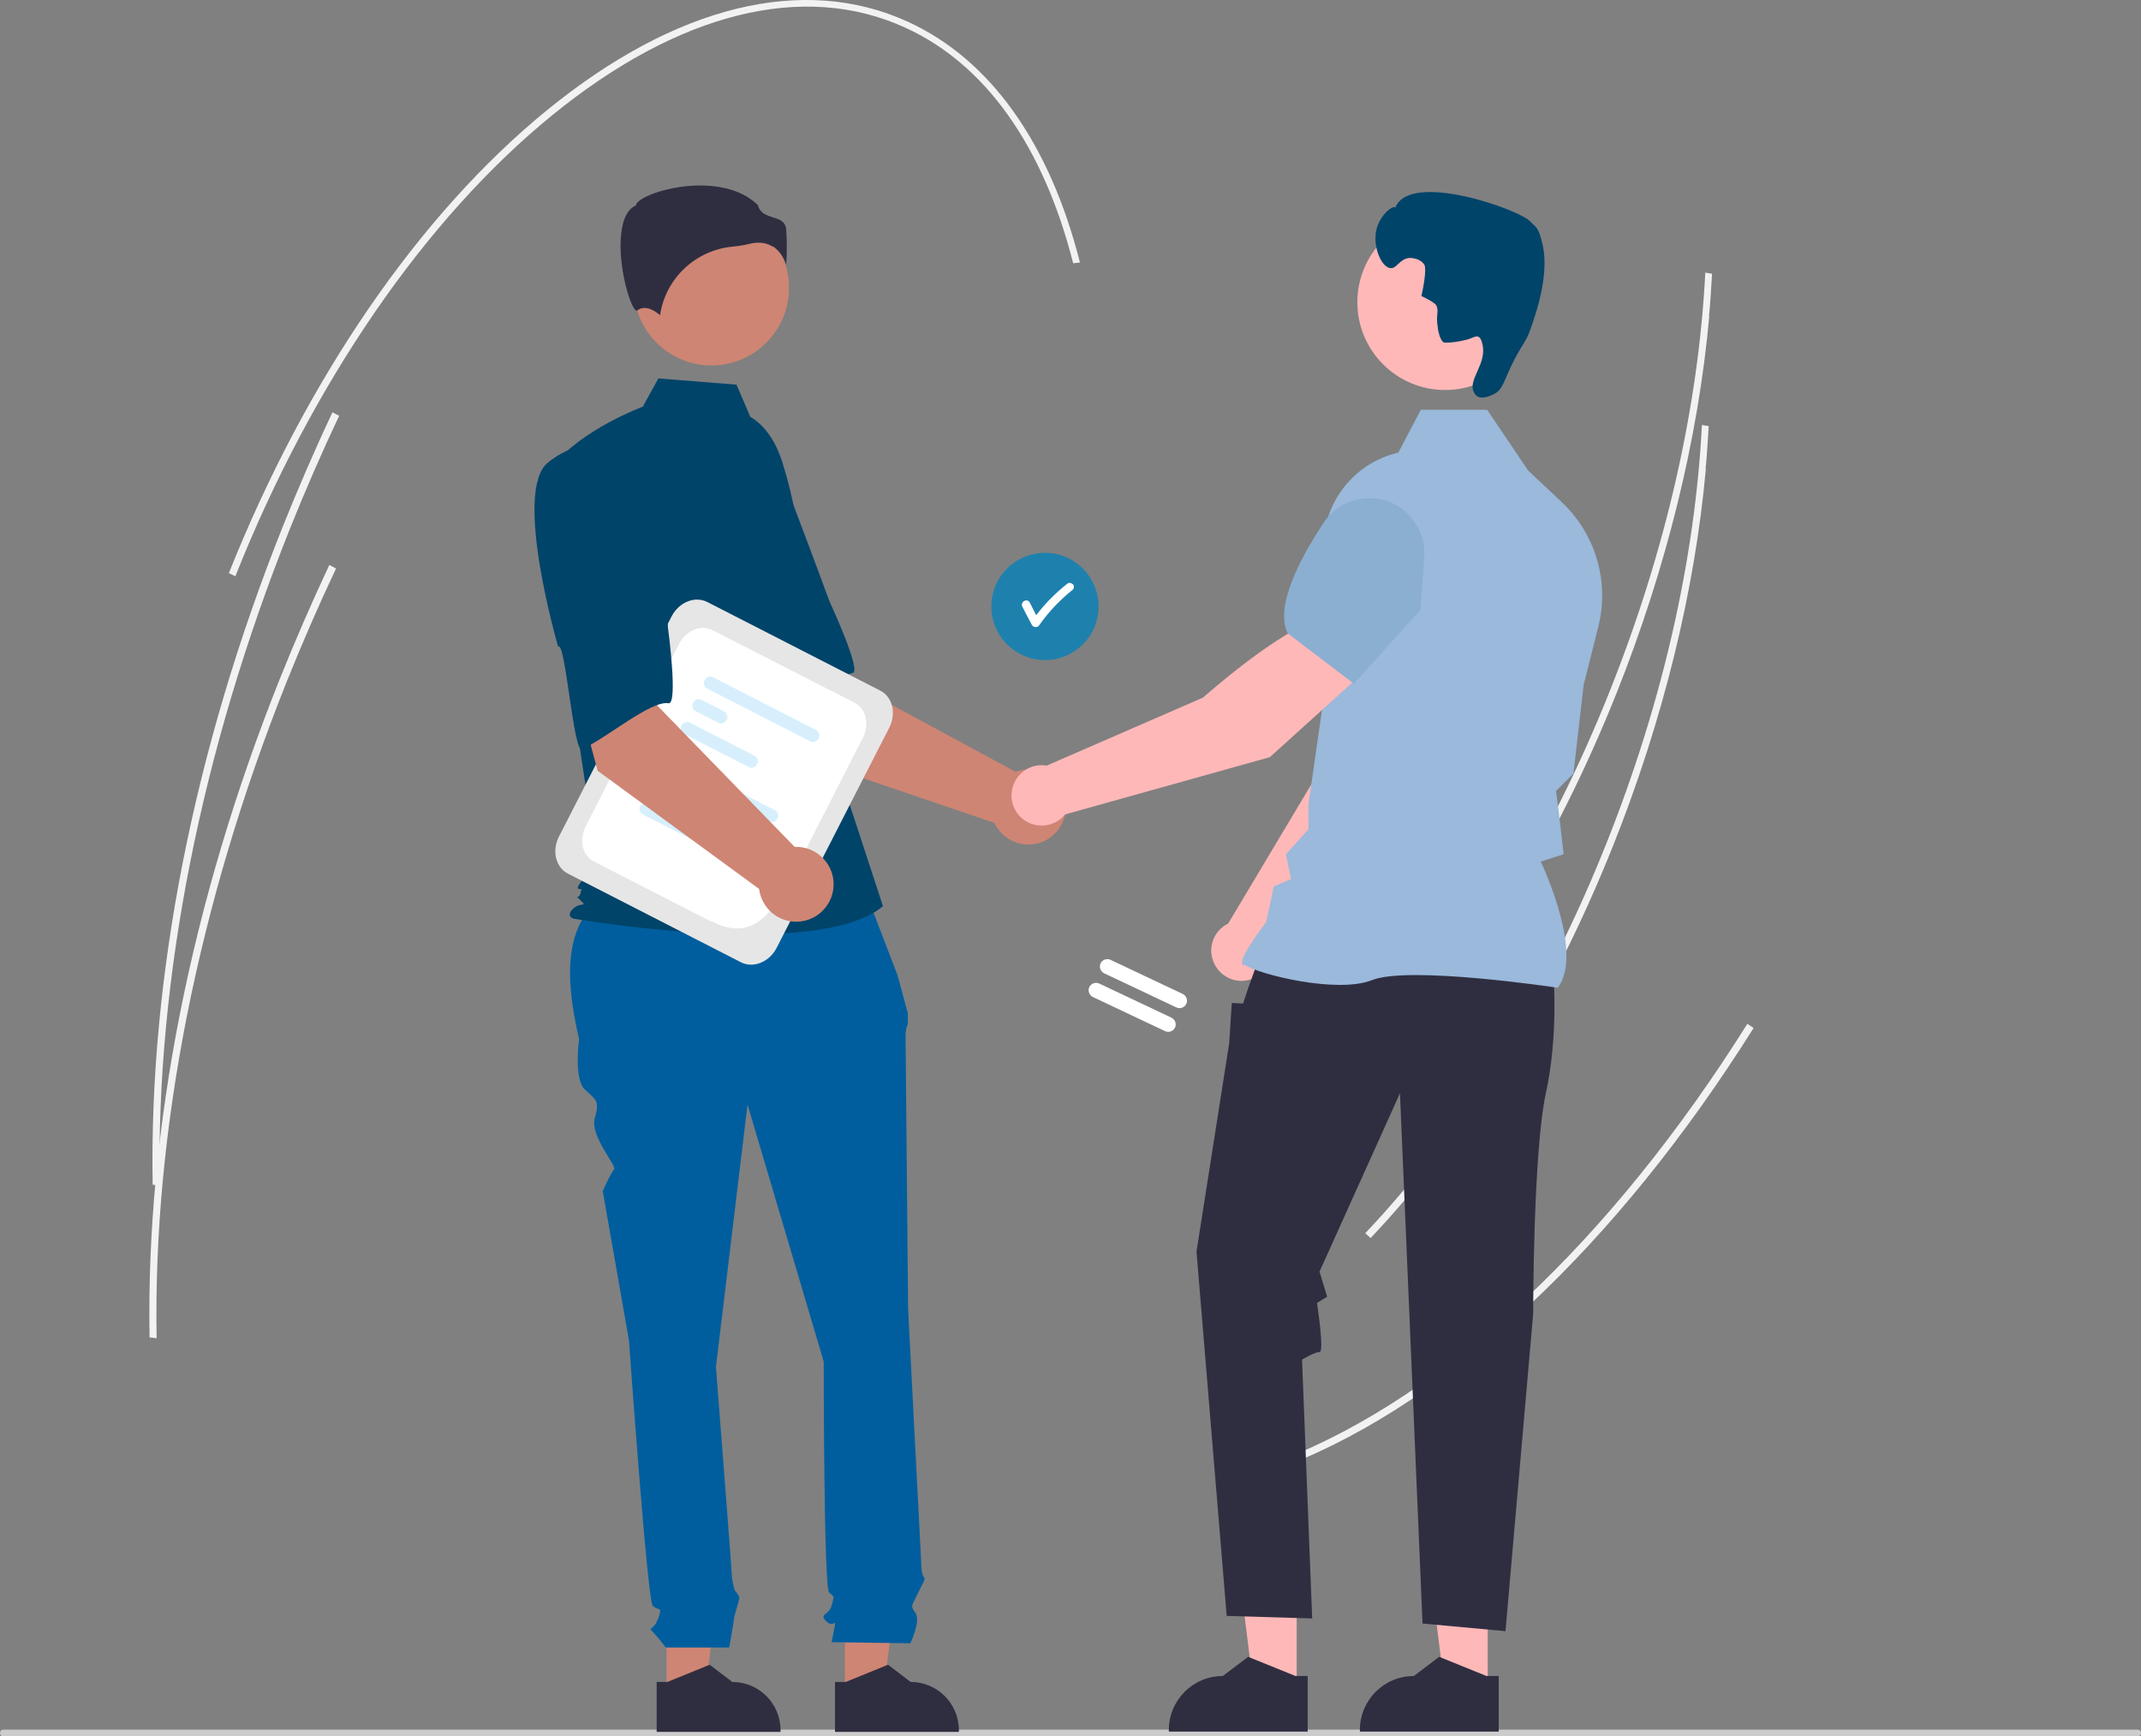 <?xml version="1.0" encoding="UTF-8"?>
<svg xmlns="http://www.w3.org/2000/svg" version="1.1" viewBox="0 0 758.7 615.3">
  <rect x="0" y="0" width="758.7" height="615.3" fill="#808080" stroke="none"/>
  <defs>
    <style>
      .cls-1 {
        fill: #8bafd1;
      }

      .cls-2 {
        fill: #2f2e41;
      }

      .cls-3 {
        fill: #fff;
      }

      .cls-4 {
        fill: #005e9e;
      }

      .cls-5 {
        fill: #f2f2f2;
      }

      .cls-6 {
        fill: #d7effc;
      }

      .cls-7 {
        fill: #ffb8b8;
      }

      .cls-8 {
        fill: #ce8574;
      }

      .cls-9 {
        fill: #00446a;
      }

      .cls-10 {
        fill: #9ab9db;
      }

      .cls-11 {
        fill: #00446a;
      }

      .cls-12 {
        fill: #1e81ad;
      }

      .cls-13 {
        fill: #ccc;
      }

      .cls-14 {
        fill: #6c63ff;
      }

      .cls-15 {
        fill: #e6e6e6;
      }
    </style>
  </defs>
  <!-- Generator: Adobe Illustrator 28.7.0, SVG Export Plug-In . SVG Version: 1.2.0 Build 136)  -->
  <g>
    <g id="Ebene_1">
      <path class="cls-5" d="M605.7,112.1c-3.9,43.4-15.2,89.2-32.8,133.4-21.8,54.6-51.5,102.8-86,139.2l-1.9-1.7c34.3-36.2,64-84.1,85.6-138.5,19.6-49.2,31.3-100.3,33.7-147.9l2.4.4c-.3,5-.6,10.1-1.1,15.2Z"/>
      <path class="cls-5" d="M621.4,364.3c-48.5,77.1-107.3,132.2-165.6,155.1l-1.2-2.2c57.9-22.8,116.4-77.6,164.6-154.4l2.1,1.4Z"/>
      <path class="cls-5" d="M604.5,166.1c-3.9,43.4-15.2,89.2-32.8,133.4-21.8,54.6-51.5,102.8-86,139.2l-1.9-1.7c34.3-36.2,64-84.1,85.6-138.5,19.6-49.2,31.3-100.3,33.7-147.9l2.4.4c-.3,5-.6,10.1-1.1,15.2Z"/>
      <path class="cls-13" d="M758.7,614.1c0,.7-.5,1.2-1.2,1.2H1.2C.5,615.3,0,614.8,0,614.1s.5-1.2,1.2-1.2h756.3c.7,0,1.2.5,1.2,1.2h0Z"/>
      <circle class="cls-12" cx="370.3" cy="214.9" r="19"/>
      <path class="cls-3" d="M380.1,207c-.6-.6-1.5-.6-2.1,0-4,3.2-7.7,6.9-10.8,11-.8-1.5-1.5-3-2.3-4.5-.9-1.7-3.5-.2-2.6,1.5,1.1,2.2,2.2,4.3,3.4,6.5.4.7,1.4.9,2.1.5.2-.1.4-.3.5-.5,3.3-4.7,7.3-8.9,11.8-12.5.6-.6.6-1.5,0-2.1Z"/>
      <path class="cls-8" d="M285.3,268.8l-28.7-45,33.2-17.8,8.7,34.3,61.4,33.2c6.9-2.5,14.5,1.1,17,8,2.5,6.9-1.1,14.5-8,17-6.5,2.3-13.6-.7-16.5-6.9l-67-22.8Z"/>
      <path class="cls-11" d="M235.7,169.9c-9,13.2,23,61.3,23,61.3,1.6-3.4,16.5,34.4,19,32.1,7.1-6.3,18.2-24,24.4-24.8,3.5-.4-8.2-25.5-8.2-25.5,0,0-5.4-14.8-12.6-33.7-4-10.9-13.3-19.1-24.6-21.5,0,0-11.9-1.2-20.9,12Z"/>
      <polygon class="cls-8" points="236.2 600.5 249.8 600.5 256.3 548 236.2 548 236.2 600.5"/>
      <path class="cls-2" d="M232.7,596h3.8s15-6.1,15-6.1l8,6.1h0c9.4,0,17.1,7.6,17.1,17.1v.6h-43.9s0-17.6,0-17.6Z"/>
      <polygon class="cls-8" points="299.4 600.5 313 600.5 319.5 548 299.4 548 299.4 600.5"/>
      <path class="cls-2" d="M295.9,596h3.8s15-6.1,15-6.1l8,6.1h0c9.4,0,17.1,7.6,17.1,17.1v.6h-43.9s0-17.6,0-17.6Z"/>
      <path class="cls-4" d="M305.3,313.6l-88.5,2.2c-16.8,9.1-17.1,28.9-11.6,52.4,0,0-1.9,13.9,1.9,17.7s5.6,3.7,3.7,10.2,8,17.1,6.8,18.3-4,7.7-4,7.7l9.3,53s6.5,92,8.4,93.9,3.7,0,1.9,4.6-3.7,2.8-1.9,4.6c1.6,1.8,3.2,3.6,4.6,5.6h22.5s1.7-9.3,1.7-10.2,1.9-6.5,1.9-7.4-1.6-2.6-1.6-2.6c-.6-1.9-1-3.8-1.1-5.8,0-1.9-5.6-73.4-5.6-73.4l11.2-93,27,91.1s0,80,1.9,81.8,1.9.9.9,4.6-4.6,2.8-1.9,5.6c2.8,2.8,3.7-1.9,2.8,2.8l-.9,4.6,27.9.4s3.7-7.8,1.9-10.6-1.7-2,.5-6.6,3.2-5.5,2.3-6.4-.9-5.9-.9-5.9l-4.6-89s-.9-93.9-.9-96.7c0-1.4.2-2.9.8-4.2v-3.8l-3.6-13.4-12.4-32.3Z"/>
      <circle class="cls-8" cx="252.1" cy="102" r="27.5"/>
      <path class="cls-11" d="M265.9,147.7c5.9,3.5,9.5,10,11.5,16.6,3.8,12.2,6,24.8,6.8,37.5l2.1,38.1,26.6,81.2c-23.1,19.5-109.8,4.4-109.8,4.4,0,0-2.7-.9,0-3.5s5.3-.3,2.6-3-.8.3,0-2.4,0-.9-.9-1.8,6.9-8.9,6.9-8.9l-7.1-46.6-8.9-94c10.6-13.3,32.1-21.2,32.1-21.2l5.5-10,27.7,2.2,4.8,11.2Z"/>
      <path class="cls-2" d="M274.1,87.4c2.1,1.6,3.7,3.8,4.5,6.4.3-4.2.3-8.3,0-12.5-.3-2.9-2.4-3.6-4.8-4.3-2.1-.7-4.6-1.5-5.2-4.3-8.6-8.4-23.7-8-34-5.1-5.7,1.6-8.9,3.7-9.2,4.9v.3c0,0-.3.1-.3.1-4.4,2.2-5.2,9.1-5.2,14.5.1,10.2,3.6,21.7,5.6,22.7.1,0,.1,0,.2,0h0c3-2.4,6.6.2,8.2,1.6,1.9-13,12.5-23,25.6-24.3,2.1-.2,4.1-.5,6.2-1,1-.3,2.1-.4,3.2-.4,1.8,0,3.6.5,5.1,1.5Z"/>
      <path class="cls-7" d="M450.6,337.5l47.1-58.8,9.5-44.2-23.2-6.7c-9.9,12.3-17.8,47.6-17.8,47.6l-31,51.9c-.3.1-.6.3-.8.4-5.1,3.1-6.7,9.6-3.6,14.7,3.1,5.1,9.6,6.7,14.7,3.6,3-1.8,4.9-5,5.1-8.5Z"/>
      <path class="cls-14" d="M483.8,234.6l28.4,8.2h.1c10.4-2,18.7-19.4,23.8-33.5,3.5-9.7-1.2-20.4-10.6-24.6h0c-6.9-2.9-14.8-1.7-20.5,3.1l-14.1,12.2-7,34.6Z"/>
      <polygon class="cls-7" points="459.5 598.9 444.3 598.9 437 540.1 459.5 540.1 459.5 598.9"/>
      <path class="cls-2" d="M463.4,593.9h-4.3s-16.8-6.8-16.8-6.8l-9,6.8h0c-10.6,0-19.1,8.6-19.1,19.1v.6h49.2s0-19.8,0-19.8Z"/>
      <polygon class="cls-7" points="527.2 598.9 512 598.9 504.7 540.1 527.2 540.1 527.2 598.9"/>
      <path class="cls-2" d="M531.1,593.9h-4.3s-16.8-6.8-16.8-6.8l-9,6.8h0c-10.6,0-19.1,8.6-19.1,19.1v.6h49.2s0-19.8,0-19.8Z"/>
      <path class="cls-2" d="M550.5,345.5s1.8,21.4-2.7,41.9c-4.5,20.5-4.5,78.2-4.5,78.2l-9.8,112.4-29.4-2.7-8-187.9-28.5,63.2,2.7,8.9-3.6,2.2s2.7,17.4.9,17.4-6.2,2.7-6.2,2.7l3.6,91.7-30.3-.9-10.7-129.1,11.6-73.9.9-14.2,4,.2,2-6,3.7-10.2,104.2,6.2Z"/>
      <path class="cls-10" d="M552,350l.2-.2c8.5-11.9-4.3-40.4-6.2-44.5l8.1-2.6-1.8-15.5-.9-6.9,6.2-6.2v-.2s3.6-31.2,3.6-31.2l5.2-20.7c4-15.9-1-32.8-12.9-44l-12-11.3-14.5-21.5h-23.5l-8,15.2c-16.1,3.7-27.2,18.4-26.5,34.9l1.8,39.9-7.1,49.6v9s-8,8.9-8,8.9l1.8,8.8-6.1,2.6-2.7,12.6c-1.1,1.5-8.5,11.3-8.5,14s.3.8.9,1.2c5,3.4,32.8,10.3,45.1,5.4,13.1-5.2,65.1,2.6,65.7,2.7h.3Z"/>
      <circle class="cls-7" cx="512.1" cy="107.1" r="31.1"/>
      <path class="cls-7" d="M483.4,237.9l-14.9-19c-15.2,4.2-42.2,28.3-42.2,28.3l-55.4,24.1c-5.8-1-11.3,2.9-12.3,8.8-1,5.8,2.9,11.3,8.8,12.3,3.8.6,7.6-.8,10-3.8l72.6-20.3,33.5-30.3Z"/>
      <path class="cls-1" d="M479.8,242.3l23.6-26.3,1.3-18.6c.5-7.5-3.3-14.5-9.7-18.3h0c-9-5.1-20.3-2.4-26,6.2-8.3,12.6-17.3,29.5-12.7,39.1h0c0,0,23.5,17.9,23.5,17.9Z"/>
      <path class="cls-15" d="M262.6,341l-61.3-31.4c-4.4-2.2-5.8-8.2-3.2-13.2l39.9-78c2.6-5,8.2-7.3,12.6-5.1l61.3,31.4c4.4,2.2,5.8,8.2,3.2,13.2l-39.9,78c-2.6,5-8.2,7.3-12.6,5.1Z"/>
      <path class="cls-3" d="M252.1,326.6l-41.6-21.3c-4.1-2.1-5.4-7.6-3-12.4l33.2-64.8c2.4-4.7,7.7-6.9,11.8-4.8l50.3,25.7c4.1,2.1,5.4,7.6,3,12.4l-18,35.2c-10.8,21-17.4,39.2-35.6,29.9Z"/>
      <path class="cls-6" d="M272.7,291.2l-36.9-18.9c-1-.7-1.3-2.2-.5-3.2.6-.8,1.7-1.2,2.6-.8l36.9,18.9c1,.7,1.3,2.2.5,3.2-.6.8-1.7,1.2-2.6.8Z"/>
      <path class="cls-14" d="M240.1,284.7l-8.4-4.3c-1-.7-1.3-2.2-.5-3.2.6-.8,1.7-1.2,2.6-.8l8.4,4.3c1,.7,1.3,2.2.5,3.2-.6.8-1.7,1.2-2.6.8Z"/>
      <path class="cls-6" d="M250.9,300.4l-23.3-11.9c-1-.7-1.3-2.2-.5-3.2.6-.8,1.7-1.2,2.6-.8l23.3,11.9c1,.7,1.3,2.2.5,3.2-.6.8-1.7,1.2-2.6.8h0Z"/>
      <path class="cls-6" d="M287.3,262.8l-36.9-18.9c-1-.7-1.3-2.2-.5-3.2.6-.8,1.7-1.2,2.6-.8l36.9,18.9c1,.7,1.3,2.2.5,3.2-.6.8-1.7,1.2-2.6.8Z"/>
      <path class="cls-6" d="M254.7,256.2l-8.4-4.3c-1-.7-1.3-2.2-.5-3.2.6-.8,1.7-1.2,2.6-.8l8.4,4.3c1,.7,1.3,2.2.5,3.2-.6.8-1.7,1.2-2.6.8Z"/>
      <path class="cls-6" d="M265.5,271.9l-23.3-11.9c-1-.7-1.3-2.2-.5-3.2.6-.8,1.7-1.2,2.6-.8l23.3,11.9c1,.7,1.3,2.2.5,3.2-.6.8-1.7,1.2-2.6.8h0Z"/>
      <path class="cls-8" d="M211.8,273.2l-13.8-51.5,37-7-2,35.4,48.6,50c7.3-.3,13.5,5.4,13.8,12.7.3,7.3-5.4,13.5-12.7,13.8-6.9.3-12.8-4.7-13.7-11.6l-57.1-41.8Z"/>
      <path class="cls-11" d="M194.2,163.9c-12.6,9.9,3.6,65.3,3.6,65.3,2.5-2.7,5.4,37.7,8.4,36.3,8.7-3.9,24.5-17.4,30.7-16.3,3.5.6-.2-26.8-.2-26.8,0,0-.7-15.7-1.9-35.9-.5-11.6-6.9-22.2-17-27.9,0,0-11-4.7-23.5,5.2Z"/>
      <path class="cls-3" d="M412.9,365.4l-25.6-12.1c-1.3-.6-1.9-2.2-1.3-3.5.6-1.3,2.2-1.9,3.5-1.3h0l25.6,12.1c1.3.6,1.9,2.2,1.3,3.5-.6,1.3-2.2,1.9-3.5,1.3h0Z"/>
      <path class="cls-3" d="M416.9,357l-25.6-12.1c-1.3-.6-1.9-2.2-1.3-3.5.6-1.3,2.2-1.9,3.5-1.3h0l25.6,12.1c1.3.6,1.9,2.2,1.3,3.5-.6,1.3-2.2,1.9-3.5,1.3h0Z"/>
      <path class="cls-5" d="M382.7,93l-2.4.3c-10.6-41.7-31.2-70.6-59.5-83.5-36-16.5-80.4-5.4-125.2,31.1-45,36.7-84.9,94.7-112.2,163.3l-2.3-1.1c27.5-68.9,67.5-127.2,112.8-164.1C239.4,1.9,284.8-9.2,321.7,7.7c29.1,13.3,50.2,42.8,61,85.3Z"/>
      <path class="cls-5" d="M120.2,147.3c-6.2,13.1-12.1,26.7-17.6,40.4-31.4,78.7-47.3,159-46,232.4l-2.5-.3c-1.3-73.6,14.6-154.3,46.1-233.2,5.5-13.7,11.4-27.3,17.6-40.5l2.3,1.2Z"/>
      <path class="cls-5" d="M119.1,201.4c-6.2,13.1-12.1,26.7-17.6,40.4-31.4,78.7-47.3,159-46,232.4l-2.5-.3c-1.3-73.6,14.6-154.3,46.1-233.2,5.5-13.7,11.4-27.3,17.6-40.5l2.3,1.2Z"/>
    </g>
    <g id="Isolationsmodus">
      <path class="cls-9" d="M509.5,116c0,.8.9,5.4,2.5,5.4,1.9.1,5-.3,8-1.1,2.6-.7,4.3-2.7,5.3,1.6,1.8,7-5.3,12.6-3,17.1,1.3,2.8,4.4,2,7,.7,3.3-1.6,3.3-4.2,7.2-12,3.6-6.9,4.3-6.5,6-11.5,1.7-4.8,6.4-18.2,4.3-28.8-1.6-7.6-2.7-6.8-4.5-8.9-3.7-4.2-42.6-18-47.8-5-1.1-.8-5.4,2.7-6.7,7.7-1.5,6.1,1.7,13.5,4.9,13.8,2.3.3,3.2-3.3,6.8-3.6,1.7,0,4.2.6,5.3,2.5,0,0,1,1.6-1.1,11h0c4.8,2.3,5.2,3.2,5.2,3.2,1.2,2.1-.2,3.5.6,7.9h0Z"/>
    </g>
  </g>
</svg>